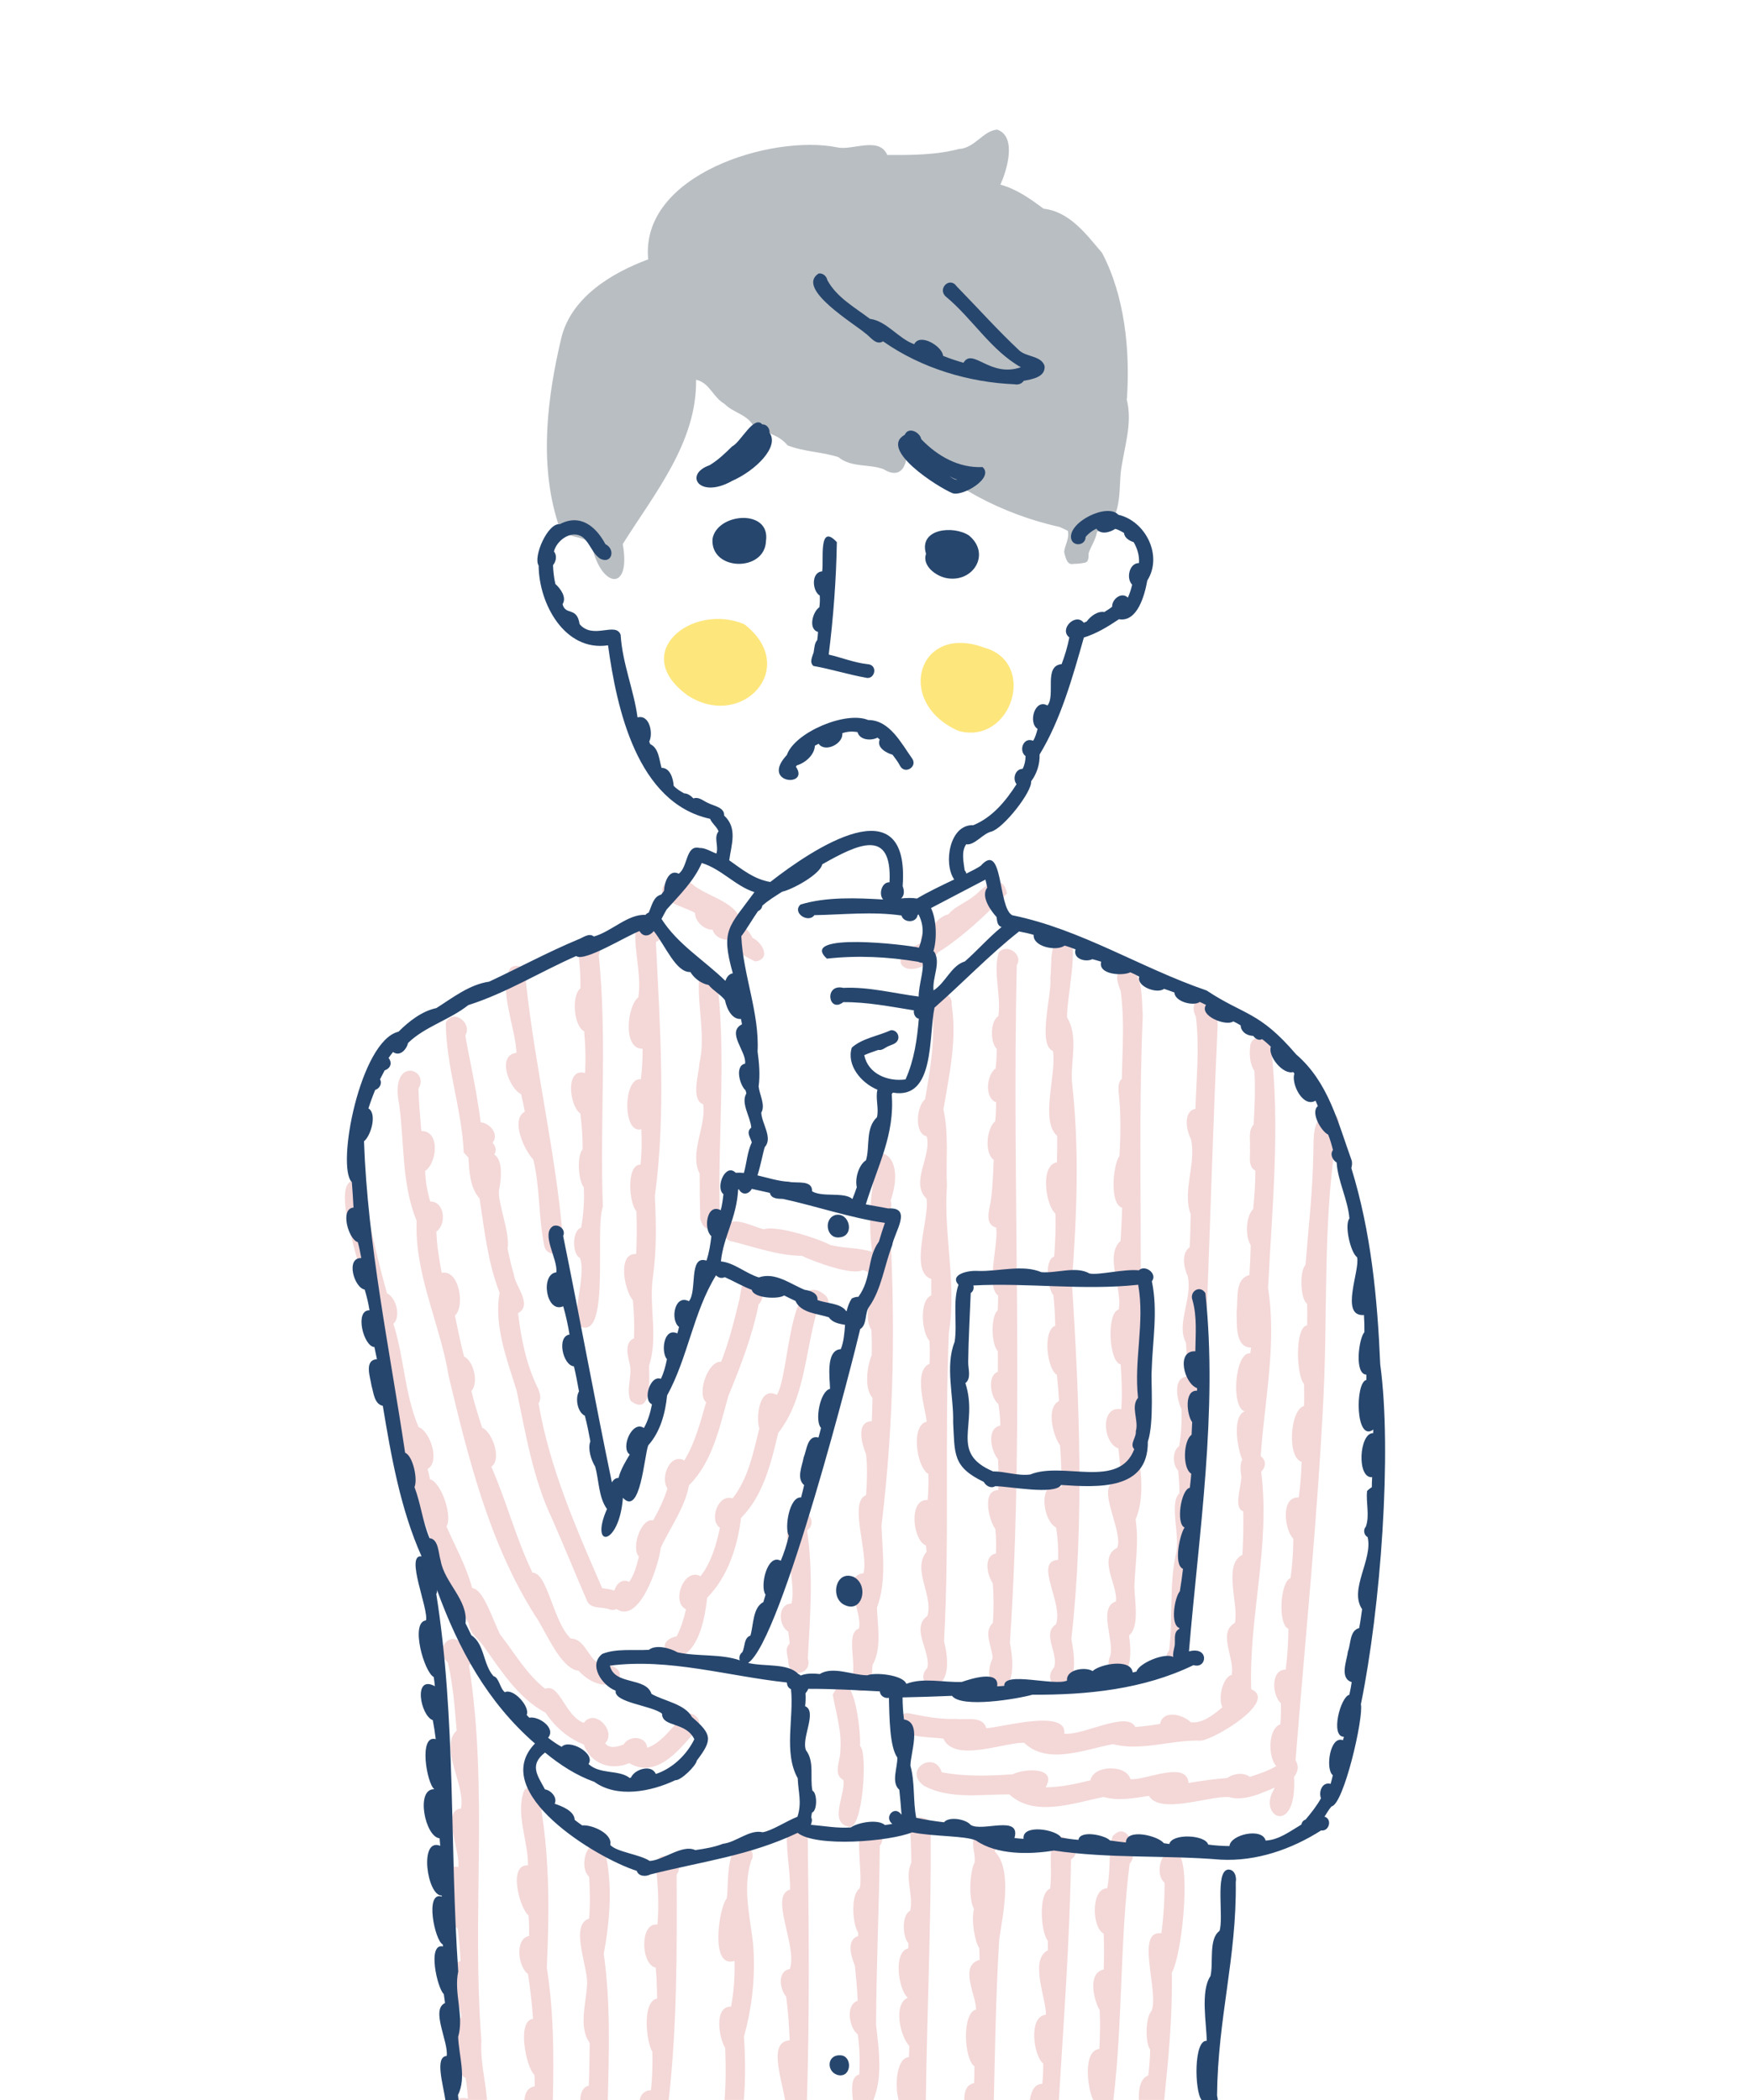 <?xml version="1.0" encoding="UTF-8"?><svg id="_レイヤー_1" xmlns="http://www.w3.org/2000/svg" viewBox="0 0 200 240"><defs><style>.cls-1{fill:#f4d7d7;}.cls-2{fill:#fde67c;}.cls-3{fill:#b9bec2;}.cls-4{fill:#26466d;}</style></defs><path class="cls-2" d="m78.61,79.49c-6.78-4.89.51-10.65,6.45-8.15,6.4,4.94-.23,12.15-6.45,8.15Z"/><path class="cls-2" d="m109.57,83.54c-7.36-3.19-4.71-12.36,2.9-9.53,6.14,1.69,3.13,11.15-2.9,9.53Z"/><path class="cls-3" d="m128.79,45.59c.38-5.56-.25-11.77-2.84-16.69-1.79-2.09-3.66-4.7-6.69-5.05-1.55-1.16-3.08-2.24-4.93-2.75.76-1.66,1.91-5.5-.37-6.29-1.63.15-2.52,2.08-4.33,2.22.02,0,.05-.02.07-.03,0,0,0,0,0,0,0,0,0,0,0,0-2.67.72-5.55.73-8.3.71-.94-2.17-3.99-.47-5.72-.87-7.46-1.51-22.54,3.09-21.6,12.8-4.19,1.56-8.69,4.29-9.89,8.82h0c-1.64,6.83-2.6,14.46-.43,21.29.8,2.34,3.16.93,4.01,2.95-.03-.05-.06-.09-.1-.14,0,0,0,0,0,0,0,0,0,0,0,0,1.16,4.74,4.47,5.02,3.5-.38,3.64-5.8,8.49-11.64,8.38-18.78,1.58.36,1.9,1.98,3.24,2.75,1.03,1.05,2.57,1.18,3.3,2.51,1.4.87,2.82.91,3.92,2.24,1.88.74,3.87.72,5.8,1.34,1.5,1.23,3.49.75,5.16,1.38,2.41,1.48,2.93-1.22,2.61-3.1,4.68,5.01,11,8.25,17.53,9.71-.03-.01-.06-.03-.09-.04.34.16.69.31,1.02.48.19.88-.31,1.55-.42,2.37h0c0,.12.04.23.07.34,0-.01,0-.02-.01-.04.01.06.03.12.04.18,0-.05-.02-.09-.03-.14.15.55.33,1.23,1.03,1.06.39,0,.81-.04,1.19-.12.55-.04.49-.69.5-1.1.3-.83.81-1.55.97-2.45,2.79-.9,2.5-4.3,2.69-6.66.33-2.83,1.44-5.69.68-8.54Z"/><path class="cls-1" d="m107.2,108.85c2.88-1.81,5.5-4.34,7.89-6.75-.46-2.07-1.85-1.32-3-.39-1.35,1.42-2.83,1.7-3.69,2.78-.82.19-1.62.88-1.76,1.67-.81-.06-1.64.75-1.35,1.61-5.08,2.08-.83,4.9,1.91,1.08Z"/><path class="cls-1" d="m79.44,104.32c-.04.99,1.05,1.96,2.01,1.94.21.8,1.14,1.21,1.91,1.14.2,1.09,2,2.02,2.95,2.48,1.86-.26.83-2.16-.31-2.7-.31-.63-.75-1.11-1.27-1.54-.25-2.59-3.95-3.11-5.66-4.63-.46-.36-.98-.3-1.36-.04-.43-.38-1.05-.53-1.55-.18-1.86,2.12,2,2.75,3.26,3.54Z"/><path class="cls-1" d="m144.24,184.12s0,.09-.01.14c.02-.04.02-.09.01-.14Z"/><path class="cls-1" d="m114.14,108.86c-.67,2.24.29,4.88-.04,7.26-.96.61-.94,3.04-.17,3.78-.02.73-.07,1.47-.14,2.2-1.02.7-1.32,3.38.05,3.87,0,.73-.02,1.46-.11,2.18-.96.8-1.26,3.61-.16,4.4-.07,1.46-.11,2.93-.29,4.38-.1,1.08-.92,2.95.57,3.37.29,1.89-1.23,6.73.22,7.76,0,.56-.01,1.13-.04,1.69-.83.65-.74,3.98.01,4.66.01.79.01,1.59,0,2.38-1.28.41-.8,3.04.06,3.66.13.82.21,1.64.23,2.47-1.66.33-1.04,2.94-.27,3.87.06,1.17.07,2.35.03,3.52-1.93-.03-1.06,3.5-.34,4.42.11.93.11,1.87.07,2.81-1.48.28-.98,2.52-.36,3.41.12,1.51.12,3.02.01,4.52-1.14,1.05-.05,2.8-.03,4.05-1.85,3.89,3.48,5.94,1.98-1.76,1.71-25.91.19-51.6.78-77.45.79-1.23-1.17-2.57-2.06-1.44Z"/><path class="cls-1" d="m120.7,174.58c.2,1.22.26,2.45.23,3.69-2.85.14.68,5.04-.26,7.38-1.63,1.05.34,3.32-.21,4.92-2.04,2.25,3.64,5.03,1.98-3.24,1.5-13.4.92-27.18.06-40.85.57-7.59.87-15.28.01-22.82-.17-2.38.76-5.23-.55-7.36-.16-1.58,1.48-8.94.1-9.03-2.37-.59-1.79,3.09-2.02,4.51.2,1.81-1.51,7.65.3,8.33.44,2.66-1.52,7.93.48,9.71.02,1.01,0,2.01-.03,3.02-1.96.32-1.29,4.9-.16,5.87.04,1.64-.03,3.27-.15,4.9-1.18.39-.74,3.7-.09,4.42.12,1.16.19,2.33.21,3.49-1.45.5-.96,4.93.19,5.61.1.99.19,1.99.24,2.99-1.51.72-.68,4.01.12,5.07.13,1.59.18,3.19.16,4.79-2.73-1.18-2.25,3.75-.62,4.59Z"/><path class="cls-1" d="m127.81,165.55c.16,1.24.28,2.49.33,3.74-3.51-.25.32,5.5-.45,7.59-2.29,1.18.09,4.28-.15,6.14-2.11.69-.14,4.49-.66,6.25-1.15,2.47,3.14,4.26,2.15-2.36,1.24-.98.63-4.09.61-5.56.08-2.54.54-5.13.14-7.69,1.24-2.95.41-6.41.11-9.51,1-15.92.02-32.06.71-48.11-.14-1.41.15-5.49-1.98-5.35-1.45.25-.89,1.65-.54,2.58.45,3.32.19,6.69.13,10.02-.39.34-.39.88-.38,1.36.28,2.48.25,4.95.11,7.45-.73.98-1.17,5.47.3,5.93-.02,1.27-.1,2.53-.17,3.79-1.88,1.67.25,5.48-.22,7.84-1.4.35-1.14,6.01.23,6.27.12,1.71.18,3.43.07,5.13-2.47-.46-2.1,3.89-.34,4.47Z"/><path class="cls-1" d="m108.76,114.82c.18-1.54-2.09-1.89-2.34-.36.58,3.71-.05,7.49-.7,11.18-.95.74-1.29,3.89.19,4.23.6,2.3-1.94,5.22-.02,7.13.38,2.2-2.04,8.32.54,9.17,0,.63,0,1.25,0,1.88-1.4.56-1.1,4.27-.2,5.19.05.87.04,1.75.01,2.62-1.93.8-.46,5.16-.33,6.62-1.87.41-1.14,5.25.19,5.97.03.99,0,1.99-.08,2.98-2.23-.16-1.72,4.6-.2,5.2.03.23.06.47.08.7-1.7,2.06.79,4.95.09,7.35-1.95,1.37.39,4.04,0,5.93-2.14,2.28,3.69,4.22,1.9-3.05.64-11.72.06-23.48.55-35.27.92-5.64-.63-11.17-.22-16.79-.14-2.9.24-5.85-.4-8.71.66-3.94,1.57-7.96.94-11.96Z"/><path class="cls-1" d="m99.91,134.44c-.51,2.85-.63,5.7-.24,8.64-1.52-.52-3.24-.39-4.78-.8-1.45-.77-6.14-2.27-7.6-1.79-1.31-.28-4.01-1.92-4.56.1-.08.6.36,1.25.99,1.3,2.64.66,5.21,1.61,7.92,1.63,1.28.63,5.78,2.31,6.94,1.63.4.06.74.4,1.16.33.36,2.19-1.33,4.48-.15,6.53.05.95.06,1.89.04,2.84-.53,1.29-.9,3.8.09,4.92-.02.88-.05,1.77-.08,2.65-1.89.06-1.12,2.68-.66,3.78.17,1.55.11,3.12,0,4.67-2.03.8.32,6.67-.3,8.93-2.72.35-.04,4.52-.52,6.33-1.63.53-.07,4.32-.9,6.02-.03.67.62,1.2,1.26,1.12,1.31-.25,1.07-1.97,1.2-2.99,1.07-1.91.58-4.42.5-6.54,1.11-2.96.64-6.27.52-9.36,1.46-12.07,1.62-23.62.88-35.9.22-.36.32-.81.17-1.27,2.14-6.37-3.24-6.82-1.89-2.77Z"/><path class="cls-1" d="m91.02,172.9c-2.42,1.4.16,7.61-.57,10.37-1.63.04-1.49,2.52-.37,3.2.07.46.14.92.16,1.39-.65.59-.13,1.47-.14,2.2.18,1.87,2.79,1.24,2.22-.52.28-4.84.64-9.73-.08-14.65,1.21-.82.06-2.69-1.22-1.98Z"/><path class="cls-1" d="m136.23,179.53c1.71-20.47,1.94-41.09,2.9-61.64.37-5.38-3.76-4.21-2.46-1.71.43,3.49.06,7.04-.05,10.54-1.44.29-1.04,2.52-.51,3.46.63,2.85-1.02,5.95-.03,8.6-.03,1.26-.04,2.51-.12,3.77-.98.67-.66,2.35-.23,3.27.6,2.55-1.35,5.49-.19,7.64.1,1.29.15,2.58.09,3.87-1.65.14-1.1,2.72-.6,3.72.04,1.41-.02,2.83-.27,4.22-.79.53-.77,2.18-.11,2.79.09.87.14,1.74.14,2.61-1.24,1.06.18,5.13-.43,7.09-.75,3.45-.29,7.3-.75,10.88-.43.43-.36,1.16,0,1.63,3.33,2.94,2.33-9.02,2.63-10.73Z"/><path class="cls-1" d="m98.03,232.49c.22,1.52.26,3.06.17,4.6-.91.2-.89,1.49-.73,2.91h2.36s0-.03,0-.05c1.07-2.63.6-5.78.29-8.55.03-6.82.36-13.62.43-20.47.45-.49.35-1.36-.22-1.72-3.47-3.22-1.55,4.96-2.09,6.62-1.05.72-.81,4.09-.16,5.06,0,.12,0,.25,0,.37-1.43.46-.77,2.41-.37,3.42.13,1.32.26,2.65.31,3.98-1.43.45-.96,3.13,0,3.83Z"/><path class="cls-1" d="m102.7,240h3.11c.13-10.05.61-20.16.56-30.25,1.36-1.75-2.25-3.08-2.41-.89.17,1.33.17,2.68.19,4.02-.8,1.72.28,3.66-.13,5.49-1,.5-.87,2.97-.21,3.7,0,.2,0,.4,0,.6-1.77.38-1.13,4.77-.06,5.64-1.7.73-.87,4.46.18,5.52-.02.43-.02.85-.07,1.28-1.35.05-1.65,3.1-1.16,4.89Z"/><path class="cls-1" d="m110.21,240h3.37c.14-6.13.24-12.28.62-18.39.41-2.75,1.54-7.98-.51-10,.53-1.38-1.4-3.37-2.36-1.61-.35.92.19,1.9.05,2.87-.48.82-.77,3.98-.07,5.29-.33,1.47.13,3.8.61,4.49.02.45.03.89.04,1.34-2.41.63-.37,4.12-.41,5.67-1.64.39-1.37,5.7-.19,6.48,0,.64,0,1.28-.03,1.93-.87.15-1.15.99-1.12,1.93Z"/><path class="cls-1" d="m119.24,235.85c-.02.77-.03,1.54-.12,2.31-.83-.03-1.28.81-1.42,1.84h3.31c.56-9.15,1.25-18.32,1.39-27.5,1.78-1.15-1.27-3.82-2.18-1.9-.29,1.7.03,3.51-.21,5.25-1.39.46-1.05,5.08-.25,5.96,0,.36,0,.72,0,1.08-2.15,1.08-.17,5.57-.23,7.37-2.02.14-1.44,4.71-.28,5.6Z"/><path class="cls-1" d="m124.96,240h2.28c1.08-8.98.73-18.04,1.86-27.01,1.16-1.13-.21-5.19-1.96-3.1-.48,1.89-.2,3.97-.6,5.91-1.89.03-1.76,4.53-.4,5.19.04,1.36.05,2.73,0,4.09-1.88.41-1.15,3.45-.46,4.67.07,1.47.04,2.95-.04,4.42-1.94.16-1.34,4.65-.69,5.84Z"/><path class="cls-1" d="m133.05,240c.5-4.84.96-9.67.87-14.56,1.14-1.99,2.09-11.41.93-13.32-1.87-1.85-3.1,1.91-1.76,3.05.02,1.93-.11,3.87-.36,5.78-3.03-.43-.24,6.74-1.12,8.87-.71.72-.75,3.63-.16,4.43-.02.99-.1,1.97-.22,2.95-.9.3-1.13,1.57-1.07,2.79h2.88Z"/><path class="cls-1" d="m150.87,127.68c-.92,1.2-.71,2.84-.78,4.26-.06,4.22-.56,8.41-.89,12.62-.68.66-.62,3.88.19,4.45.02.82.02,1.63,0,2.45-1.47.25-1.21,5.89-.35,6.7.02.84.02,1.68,0,2.52-1.61.41-1.98,5.89-.28,6.39-.05,1.41-.14,2.6-.33,4.07-2.12-.12-1.62,3.73-.62,4.72,0,1.5-.13,3-.31,4.49-1.2.39-1.48,5.33-.25,5.8-.02,1.56-.11,3.12-.31,4.66-1.78,0-1.53,3.02-.55,3.84.02.8,0,1.61-.06,2.41-1.45.52-1.41,3.78-.47,4.78-.93.54-1.93.89-3.02,1.23-.76-.55-1.86-.39-2.59.13-1.48.12-2.95.32-4.41.57-.23-2.63-4.93-.26-6.65-.44-.46-1.7-4.23-1.63-4.56.13-1.67.42-3.4.79-5.14.81,1.43-2.36-2.44-2.17-3.74-1.5-2.69.2-5.46.28-8.12-.22-.83-2.61-4.52-.25-2.02,1.55,2.92,1.56,6.54.96,9.74.97,2.9,2.67,7.39.96,10.79.3,1.67.47,3.47.14,5.16-.13,1.28,2.14,6.79.03,9.09.13,1.75.51,3.59-.35,5.26-1.06,0,.04,0,.07-.01.12-2.05,3.17,2.64,5.6,2.25-1.37.56-.66.49-1.39.17-1.88,1.1-13.81,2.5-27.57,3.19-41.46.52-10.28-.13-21.05,1.71-31.1.37-1.28-1.4-2.03-2.1-.96Z"/><path class="cls-1" d="m98.29,199.55c.12-1.64-.78-10.22-3.12-5.88.38,2.14,1.07,4.26.86,6.47.04,1.06-.89,2.65.36,3.29.27,1.61-1.7,4.82.57,5.33,1.65.66,2.24-8.63,1.33-9.21Z"/><path class="cls-1" d="m107.83,198.74c1.34,2.71,6.79.41,9.21.43,2.67,2.59,6.99.74,10.16.16,3.28.85,6.7-.53,10.04-.4,1.52-.12,8.87-4.51,5.75-5.88-.28-8.29,2.23-16.49,1.14-24.85.66-.66.48-1.39-.05-1.79.44-6.39,1.85-12.82.84-19.2.46-9.22,1.42-18.53.32-27.71-.27-1.18-1.99-1.33-2.33-.14-.15.98-.11,2.19.45,3.03.12,2.05.03,4.1-.09,6.14-.66.7-.34,1.78-.42,2.65.09.86-.3,2.1.62,2.61,0,1.46-.1,2.93-.25,4.38-.85.85-.93,3.15-.28,4.13-.02,1.15-.07,2.28-.15,3.42-1.71.45-1.27,2.73-1.46,4.1.05,1.32-.25,4.18,1.65,4.19-.03.22-.06.44-.09.65-1.81-.16-2.2,6.28-.64,6.63-1.49.62-.8,4.35-.28,5.51-.28.56-.2,1.33-.09,2.07-.19,1.65-.83,3.49.21,3.86.03,1.65,0,3.31-.1,4.96-2.26,1.12-.38,5.72-.86,7.79-2.04,1.11.06,4.14-.37,5.94-.96.21-1.6,2.59-1.06,3.69-1.12.97-2.35,1.88-3.61,1.72-.87-.88-3.18-1.49-3.51.19-.94.16-1.89.28-2.83.35-.93-1.91-6.05,1.04-8.12.76.34-2.87-7.2-.7-8.91-.62-.39-1.46-2.33-.91-3.46-1.06-1.88.07-3.7-.3-5.51-.67-.92-.03-1.51,1.12-.93,1.84,1.34,1.03,3.37.85,5.02,1.09Z"/><path class="cls-1" d="m94.13,147.88c-4-3.03-3.9,9.32-5.35,11.54-2.03-1.07-2.4,2.58-2,3.83-.69,2.76-1.26,5.72-3.06,8-1.66-.58-2.72,2.5-1.44,3.35-.42,1.95-.98,3.94-2.22,5.54-1.89-1.04-3.39,2.97-1.66,3.78-.24,1.06-.57,2.1-1.06,3.08-4.16.88,2.28,6.79,3.48-4.4,2.37-2.43,3.46-5.81,3.87-9.12,2.56-2.59,3.43-6.28,4.25-9.72,3.02-3.84,3.08-9.17,4.38-13.73,1.25.21,1.89-1.47.81-2.14Z"/><path class="cls-1" d="m47.62,139.54c-.26,6.16,2.7,11.77,3.66,17.75,2.24,9.36,4.64,19.07,9.85,27.31,1.19,1.67,2.91,6.14,4.99,6.34,3.23,3.46,6.55.34,3.58-.64-2.33.52-2.5-3.05-4.46-3.03-2.03-1.88-2.66-7.57-4.39-7.54-1.88-3.91-2.93-8.05-4.7-12.11,1.24-.82.1-4-1.05-4.45-.45-1.39-.88-2.79-1.23-4.2.86-.93.27-3.42-.84-3.94-.39-1.55-.72-3.11-1.04-4.68,1.17-1.02.5-5.32-1.51-4.88-.29-1.56-.56-3.13-.61-4.72,1.18-.8.97-3.46-.7-3.43-.34-1.14-.55-2.31-.58-3.5,1.34-.88,1.75-4.59-.44-4.56-.13-1.61-.28-3.23-.33-4.84,1.38-2.29-3.36-3.8-2.19,1.85.59,4.42.27,9.1,1.99,13.27Z"/><path class="cls-1" d="m78.06,196.16c-1.31,1.24-2.41,3.02-4.1,3.59-.09-1.38-2.1-1.44-2.68-.38-.68.25-1.61.55-2.12-.15,1.34-1.36-1.2-4.04-2.44-2.32-2.12-.74-2.78-4.6-4.41-3.89-2.15-1.69-3.51-4.11-5.18-6.25-1.01-2.16-1.94-5.15-3.17-5.27-.65-2.46-1.9-4.66-2.94-7.05.74-1.09-.59-5.06-1.87-5.37-.09-.4-.19-.79-.28-1.19,1.45-.83.29-4.3-1.03-4.78-1.61-3.78-1.64-7.91-2.88-11.81.89-.81.31-3.01-.73-3.48-1.03-3.67-1.87-7.29-2.56-11.06.52-.85-.28-1.83-1.19-1.83-3.38.22,2.37,13.87,2.22,16.61,2.52,11.63,5.11,23.55,10.88,34.03.05,1.07,1.07,1.73,1.65,2.53,2.03,2.82,3.95,5.95,7.11,7.65,1.06,1.58,2.59,2.95,4.38,3.63.74,2.2,3.12,3.04,5.19,2.13,3.15,1.85,5.76-1.57,7.57-3.65,1.22-.95-.28-2.73-1.44-1.69Z"/><path class="cls-1" d="m53.54,132.28c.08,1.67.19,3.48,1.27,4.69.56,3.64.94,7.34,2.29,10.78-.67,3.71.83,7.63,1.94,11.15,1.02,4.89,1.9,10.2,4.06,14.68,1.33,3.05,2.59,6.13,3.91,9.18.39,1.25,1.76.79,2.71,1.19.25.08.52.04.75-.06,2.64,1.77,4.84-5.07,5.04-6.99,1.07-2.33,2.74-4.52,3.23-7.15,2.7-2.69,3.49-6.63,4.49-10.18,1.39-3.4,2.75-6.86,3.47-10.51.84-.68.49-2.74-.67-2.92-1.45-.16-1.3,1.57-1.57,2.54-.56,2.28-1.14,4.65-2.04,6.95-1.53-.13-2.81,3.68-1.72,4.63-.66,2.27-1.25,4.62-2.49,6.65-1.7-.9-2.76,2.04-1.93,3.2-.37,1.19-.97,2.48-1.63,3.64-1.45-.28-2.54,3.28-1.63,4.13-.25,1.01-.51,2.04-1.1,2.9-.86-.38-1.45.21-1.72,1-.44-.16-.97-.22-1.38-.27-2.98-6.89-6-13.68-7.27-21.13.35-.5.16-1.13-.04-1.65-1.34-2.68-1.95-5.67-2.3-8.65,1.7-.98-.33-3.05-.49-4.44-.29-.97-.51-1.95-.71-2.94.31-1.79-1.16-5.26-.98-6.68.22-1.07.53-3.4-.54-4.07.29-.49.14-1-.2-1.35.79-.97-.3-2.24-1.36-2.34-.48-3.96-1.71-9.19-1.74-9.96.8-1.39-1.41-3.09-2.24-1.42.02,4.93,1.82,9.82,2.05,14.82.18.22.35.41.51.56Z"/><path class="cls-1" d="m59.56,125.06c.16.66.29,1.32.42,1.98-1.68.96-.03,4.45.97,5.49.79,3.23.57,6.6,1.27,9.92.45,1.51,2.66.76,2.13-.7-.8-9.94-3.2-19.67-4.25-29.59.68-1.08-.78-2.3-1.76-1.54-1.48,2.19.63,7.01.68,9.71-2.3.25-.82,4.08.54,4.72Z"/><path class="cls-1" d="m66.32,127.23c.18,1.36.27,2.74.27,4.11-.68.77-.51,3.57.13,4.35.08,1.55-.03,3.1-.3,4.62-1.05.28-1.05,3.02-.14,3.45.82,2.14-1.34,7.52.15,7.89,3.33,1.24,1.51-11.22,2.47-13.73-.37-9.65.51-19.13-.47-28.75.7-1.6-2.01-2.61-2.37-.79.15,1.52.32,3.05.27,4.58-1.03.78-.77,4.32.43,4.9.15,1.58.19,3.18.11,4.77-2.34-.65-1.76,3.82-.56,4.61Z"/><path class="cls-1" d="m72.33,148.6c.14,1.44.18,2.89.13,4.34-1.16.5-.7,2.08-.47,3.04.26,1.35-.47,2.88.09,4.12,2.46,1.85,2.11-2.58,2.1-4.02,1.07-3.31-.05-6.8.44-10.15.43-3.05.37-6.16.22-9.23,1.3-9.6.58-19.33.12-29.04,1.99-.88-.79-4.27-2.11-2.72-.78,2.8.57,6.07.1,9.04-1.27.98-1.82,5.92.49,5.88,0,1.17-.05,2.33-.2,3.49-2.01-.3-2.13,6.3.05,5.71.07,1.34.06,2.69-.09,4.03-1.69.04-1.28,4.51-.47,5.33.07,1.63.05,3.26-.02,4.9-2.24-.16-1.31,4.32-.36,5.29Z"/><path class="cls-1" d="m79.88,112.18c-.13,3.09.76,6.33.05,9.36-.06,1.2-1.01,4.16.44,4.67.36,2.5-1.62,5.58-.41,7.92,0,1.72.02,3.44.07,5.16.58,2.29,2.87.93,2.21-1.12-.17-8.27.66-16.46-.13-24.72,2.15-1.45-1.9-3.84-2.24-1.28Z"/><path class="cls-1" d="m89.73,240h2.49c.32-10.12.21-20.32.09-30.26.24-1.47-1.48-2.56-2.3-1.08-.31,2.4.32,4.87.28,7.29-2.42.69.89,6.5-.02,9.08-1.46.23-1.16,2.32-.42,3.16.22,1.65.33,3.32.4,4.99-2.37.16-1.07,3.87-.52,6.82Z"/><path class="cls-1" d="m83.94,224.12c.06,1.74-.07,3.49-.39,5.2-2.02,0-1.36,3.64-.67,4.74.08,1.98.09,3.95-.07,5.93h2.2c.19-2.4.18-4.83.01-7.23.97-3.47,1.34-7.1,1.04-10.69-.36-3.17-1.21-6.27-.21-9.43.59-.9-.45-2.08-1.42-1.66-1.46.79-1.15,4.43-1.37,5.97-.92,1.11-1.94,8.09.88,7.15Z"/><path class="cls-1" d="m73.11,240h3.31c.97-8.56.95-17.17.91-25.76,1.27-1.73-2.45-3.3-2.37-.89.26,2.19.36,4.4.18,6.6-2.09-.26-1.88,4.62-.2,4.92.11,1.18.14,2.36.16,3.54-1.75.32-1.25,4.96-.54,6.09.03,1.47,0,2.94-.17,4.4-.72-.04-1.12.44-1.29,1.1Z"/><path class="cls-1" d="m67.08,226.97c-.1,2.01-.98,4.74.32,6.51-.03,1.63-.04,3.26-.11,4.89-.68.14-.96.83-.97,1.63h3.14c.15-5.56.32-11.16-.46-16.71.71-3.83,1.04-7.93.14-11.74-1.79-2.42-3.18,1.7-1.81,2.94.1,1.59.13,3.18,0,4.77-2.33.77.02,5.78-.25,7.7Z"/><path class="cls-1" d="m60.47,221.25c-1.69.32-1.24,3.57-.13,4.35.26,1.71.47,3.41.58,5.13-1.88.17-.8,5.59.16,6.39.03.44.03.87.04,1.31-.8.15-1.12.75-1.19,1.57h3.25c.12-5.05.11-10.11-.69-15.13.28-5.96.34-12.02-.62-17.98,2.52-.82-.62-3.78-1.96-2.28-1.03,2.65.46,5.77.43,8.57-2.31-.13-.96,4.88.06,5.73.08.78.08,1.56.07,2.34Z"/><path class="cls-1" d="m51.18,190c.61,2.55.79,5.18,1.01,7.78-2.06,1.93,1.06,6.23.49,8.92-2.3.15,0,5.03-.31,6.68-2.88-.72-1.45,6.21-.06,7.03.15,1.23.28,2.47.32,3.71-2.65.92.12,4.71.09,6.48-2.29-.15-.87,6.43.49,6.88.13.78.22,1.58.27,2.37-.67-.14-1.11-.07-1.38.14h3.56c-.19-2.25-.8-4.56-.64-6.73-1.13-14.38.82-28.65-1.42-42.95,1.12-.67.53-2.22-.7-2.23-1.32-2.08-3.46.58-1.71,1.91Z"/><path class="cls-4" d="m90.96,87.62c.04-.05.07-.1.11-.15.97-.28,2.01-1.19,2.06-2.25.14-.08.28-.15.43-.22.73,1.06,2.85-.02,2.7-1.2.56-.21,1.17-.23,1.74-.13.26.93,1.56,1.01,2.29.63.09.07.17.14.25.22-.38.92.74,1.52,1.47,1.74.31.42.63.82.86,1.28.54.99,2,.11,1.39-.83-1.25-1.75-2.59-4.43-5.04-4.42-2.54-1.07-8.4,1.41-9.29,3.99-3.09,3.31,2.69,3.73,1.02,1.33Z"/><path class="cls-4" d="m83.6,54.99c2.73-1.18,5.5-3.92,4.35-5.52.04-.51-.33-.99-.84-.97-.96-1.1-2.45,2.04-3.44,2.52-.83.81-1.56,1.53-2.58,2.15-2.96,1.03-1.21,3.87,2.51,1.83Z"/><path class="cls-4" d="m112.29,53.38c-2.7.12-5.1-1.21-7-3.18-.15-.81-1.47-1.48-1.89-.51-3.03,1.67,3.84,6.02,5.45,6.67,1.14.43,4.83-1.75,3.44-2.98Zm-2.97,1.45c-.31-.02-.55-.25-.81-.4.29.16.59.3.9.39-.03,0-.06,0-.09,0Z"/><path class="cls-4" d="m95.5,138.85c-1.42.38-1.09,2.79.48,2.56,1.73-.18,1.13-2.88-.48-2.56Z"/><path class="cls-4" d="m141.23,215.11c.12-.62-.14-1.52-.92-1.44-1.47.29-.43,5.48-.94,7.01-1.27.9-.67,3.68-1.03,5.16-1.18,1.71-.43,5.56-.43,7.4-1.49-.14-1.4,5.73-.59,6.76h1.85c-.01-.17-.03-.34-.08-.5.09-8.95,2.25-15.73,2.14-24.38Z"/><path class="cls-4" d="m40.9,141.98c.16.59.28,1.2.39,1.8-1.81-.06-.83,3.39.39,3.6.24.82.41,1.49.55,2.37-1.74-.05-.69,4.15.56,4.2.1.46.2.92.29,1.39-1.51.09-.75,2.09-.62,3.03.24.79.3,2.08,1.29,2.3.95,5.76,2.04,11.87,4.43,17.2-1.93-.27.85,6.09.5,7.32-1.82.2-.22,5.91.89,6.47.05.35.1.7.13,1.05-2.52-1.37-1.66,3.37-.24,3.88.14.71.25,1.44.34,2.17-1.99-.57-1.03,5.09-.16,5.72-2.19-.07-1.06,5.47.6,5.61.02.29.06.57.07.86-2.47-.99-1.49,5.79.18,5.68,0,.04,0,.08,0,.12-1.98-.63-.79,5.08.11,5.47,0,.08.02.15.03.23-1.84-.42-.64,4.85.09,5.44.05.34.09.69.14,1.03-1.67.74.43,4.47.19,6.05-1.37.08-.43,3.16-.15,5.03h1.5c-.02-.19-.03-.38-.06-.57.99-1.97.1-4.5.02-6.64.7-2.43-.52-5,.01-7.48-1-14.44-.24-28.84-2.51-43.14.09-.16.1-.31.08-.47,2.44,6.73,5.76,12.83,11.2,17.56-5.41,5.56,7.05,13.11,11.63,14.55.2.64,1.02.69,1.56.41,5.99-1.51,11.27-2.12,16.83-4.75,2.11,1.67,10.49,1,13.08-.06,2.49.5,6.04.37,7.3.93,2.36,1.65,6.09,1.62,8.9,1.15,6.32.94,12.72.51,19.05,1.04,4.08.22,8.09-1.17,11.5-3.34.92.15,1.29-1.32.38-1.57.27-.43.52-.85.8-1.17,1.4-.22,3.69-10.14,3.36-11.68,2.26-11.02,3.58-28.81,2.21-38.84-.32-7.57-1.05-15.16-3.3-22.43.07-.3.11-.52.05-.83-1.59-4.4-2.66-8.98-6.36-12.17-4.23-4.95-5.92-4.44-10.23-7.3-7.56-2.59-14.35-7-22.21-8.6-1.67-.85-1.01-8.58-3.61-5.65-.36.24-.94.55-1.64.89-.03-.13-.09-.26-.19-.37-.13-.97-.41-2.14.17-2.98.95.16,1.91-1.24,2.88-1.45,1.4-.4,4.67-4.56,4.54-5.74.66-.88,1.01-1.98.97-3.07,2.41-3.96,3.76-8.79,5.06-13.37,1.45-.45,2.76-1.25,4.01-2.09,2.13.36,2.95-2.81,3.24-4.43,1.79-2.82-.18-6.79-3.31-7.51-1.26-1.38-5.7.82-5.4,2.69.17,1,1.66.85,1.66-.15.33-.41.75-.72,1.23-.95.49.73,1.55.43,2.16.02.36.1.68.28,1,.47.05.57.61.89,1.1,1.05.42.71.67,1.56.61,2.39-1.12-.01-1.49,1.77-.78,2.47-.13.53-.25.94-.49,1.48-.73-.71-1.83.18-1.8,1.04-.28.23-.59.42-.9.61-.77-.14-1.58.49-2.01,1.08-.11.05-.22.09-.33.14-.94-1.19-2.87.75-1.65,1.68-.2,1.04-.51,2.06-.88,3.05-2.09.19-.66,3.54-1.62,4.73-1.46-.83-2.23,1.99-1.13,2.67-.12.47-.25.95-.51,1.36-1.09-.47-1.7,1.11-.86,1.76-.01.5-.11,1.01-.34,1.45-.84,0-1.19,1.15-.69,1.75-1.25,1.94-2.76,3.79-4.95,4.69-2.7-.13-3.45,4.37-2.18,6.2-1.44.69-3.05,1.45-4.25,2.18-.6-.1-1.21-.07-1.82-.01.29-.24.45-.72.18-1.41.85-11.71-10.3-4.25-15.13-.47-1.87-.33-3.16-1.4-4.69-2.48.24-1.79.98-3.68-.58-5.11.05-.96-1.18-1.09-1.84-1.44-.54-.22-1.04-.75-1.67-.52-.28-.29-.64-.58-1.07-.58-.42-.25-.86-.49-1.19-.87-.04-.79-.41-2.07-1.38-2.04-.28-.88-.29-2.24-1.3-2.72-.04-.1-.07-.19-.11-.29.47-.94.04-3.13-1.34-2.76-.41-3.11-1.73-6.16-1.93-9.44-.56-1.54-3.16.6-4.69-1.22-.31-2.04-1.6-.94-1.95-2.28.51-.78-.24-1.79-.82-2.31-.16-.7-.24-1.43-.27-2.15.36-.42.48-1.11.11-1.56.3-1.3,2.08-2.57,3.32-1.61.81.69,1.07,1.85,1.98,2.44,1.33.64,1.76-1.09.58-1.67-1.09-2.04-2.89-3.52-5.22-2.28-1.37-.17-3.07,3.73-2.41,4.73.02,4.35,2.98,9.85,7.93,9.11.99,7.22,3.31,18.01,11.66,19.83.23.54.77.9.97,1.43-.58.71.04,1.69-.25,2.54-.63-.23-1.28-.67-1.92-.64-1.6-.4-1.31,2.18-2.38,2.94-1.15-.58-1.66,1.08-1.68,1.95-.1.15-.21.3-.33.44-.88.22-1.05,1.22-1.42,2.05-.15.06-.28.15-.37.27-2.01-.12-3.9,1.92-5.9,2.47-.57-.46-1.26.15-1.83.35-3.45,1.44-6.75,3.23-10.14,4.81-2.24.32-4.15,1.83-6.03,3.02-1.64.34-3.15,1.52-4.33,2.7-4.37,1.03-7.15,15.42-5.33,17.19.07.97.15,1.94.19,2.91-1.59.11-.57,3.65.49,3.95Zm50.23,65.65c-1.27.5-2.93,1.61-3.97,1.77-1.51-.35-3,1.14-4.54,1.32h0c-1.01.39-2.09.57-3.16.72-1.48-.7-3.63,1.16-5.21,1.24-1.14-.76-3.76-1.01-4.51-1.83.31-1.31-2.14-2.35-3.2-2.23-.29-.2-.58-.41-.86-.63-.04-1.03-1.45-1.56-2.29-1.85.34-.71-.42-1.54-1.11-1.64-.86-1.61-1.82-2.78.01-4.21,1.72,1.42,3.58,2.62,5.63,3.35,2.62,1.89,6.5,1.12,9.26-.19.63.06,2.37-1.64,2.46-2.25,1.84-2.41,1.71-3-.56-4.97-.82-1.5-3.16-1.81-4.62-2.64-.65-1.98-4.23-.94-4.76-3.23,6.77-.88,13.48,1.2,20.19,1.92.01.02.03.04.05.05,0,.3.16.59.46.72.35,3.3-.87,7.25.77,10.18.05,1.58.5,2.77-.03,4.39Zm11.87-.26c-.76-1.09-2.02.29-1.02,1.08-.28.05-.56.09-.84.13-.79-.72-3.08-.31-3.9.27-1.53.12-3.08-.18-4.57-.3.1-.29.19-.58.04-.84.02-.19.05-.38.09-.56.62-.19.61-2.26.05-2.5-.31-1.51.26-3.31-.73-4.61-.59-1.37,1.33-4.43-.11-5.05.06-.35.08-.91.05-1.48.11-.12.22-.28.32-.5,2.75-.01,5.51.15,8.17.29.04.52.55.83,1.04.74.06,2.15.07,5.58.96,6.82.04,1.15-.74,2.84.23,3.69.1.94.18,1.88.25,2.82,0,0-.02,0-.02,0Zm13.44-100.9s0-.01,0-.02c.57.11,1.14.22,1.69.39-.09,1.39,2.63,1.9,3.54,1.23.42.11.84.27,1.25.43-.32,1.08,1.13,1.5,1.92,1.12.34.09.67.18,1.01.29-.4,1.49,2.46,1.65,3.33,1.21.35.14.69.31,1.02.5-.33,1.15,2.07,2,2.83,1.39.4.13.8.27,1.19.42.03,1.04,2.16,1.61,2.9,1.08.24.1.47.22.71.34-.83,1.24,2.29,2.48,3.12,1.88.29.13.57.29.84.46,0,.54.48,1.15,1.44,1.2.25.35.65.56,1.01.37.35.26.68.55,1,.86-.37,1.08,1.39,3.23,2.55,2.9.05.06.09.11.14.17-.4,1.15.97,3.95,2.42,3.1.09.2.18.41.26.62-.87.71.38,2.89,1.18,3.26.23.57.4,1.17.55,1.76-.37.47-.05,1.15.42,1.43.13,2.11,1.27,4.2,1.46,6.39-.6.74.12,3.89.87,4.43.39,1.43-2.03,6.82.79,6.61.04.65.06,1.3.05,1.96-.64.69-1.18,4.81.23,4.85,0,.2,0,.4,0,.61-1.3.23-1.27,7.18.79,5.67,0,.14-.01.27-.02.41-1.59-.06-1.91,5.2-.11,5.03-.03.37-.04.76-.04,1.15-.16.09-.34.22-.54.43-.15,1.31.32,2.84-.15,4.09-.33.34-.2.98.21,1.18.62,2.56-2.16,5.99-.63,8.24-.1.72-.2,1.45-.34,2.16-1.09.27-.94,1.8-1.28,2.66-.12,1.05-1,3.07.43,3.51-.07.49-.16.97-.27,1.45-1.01.21-2.21,4.79-.62,4.8-.04.13-.07.26-.11.39-1.5-.56-2.03,3.34-1.16,4-.09.37-.13.6-.25.99-.96-.26-1.39.89-1.1,1.65-.49.87-1.11,1.66-1.76,2.43-.28.09-.44.32-.48.57-1.3.77-2.57,1.76-4.09,1.83-.37-1.51-4.03-.7-4.13.63-.81-.01-1.63-.06-2.43-.17-.33-1.14-4.13-1.3-4.44-.07-.21-.02-.42-.06-.64-.09-.63-.85-4.28-1.75-4.33-.08-.61-.06-1.21-.14-1.82-.23-.51-.6-3.43-1.23-3.6-.07-.66-.05-1.32-.15-1.97-.25-.52-.95-4.51-1.6-4.3.13-.35-.02-.69-.04-1.04-.09.77-2.72-3.74-.64-5.02-1.51-.52-.65-2.48-.99-3.03-.29-1.07-.12-2.13-.29-3.18-.51-.38-1.96-.13-4.04-.66-5.94-.02-1.42,1.37-4.98-.74-5.3-.1-.84-.16-1.68-.16-2.52,1.88-.04,3.78-.1,5.65-.18,1.09,1.43,7.45.36,9.2-.13,6.21.04,12.7-.61,18.4-3.38,1.57.48,1.82-2.19-.52-1.57,1.13-13.49,3.31-27.44,1.88-40.94-.6-.99-1.87-.21-1.47.82.53,1.88.34,3.88.32,5.82-2.25-.1-1.26,3.72.2,4.21,0,.1,0,.2,0,.3-1.52-.1-1.16,2.83-.56,3.59-.02.49-.04.97-.07,1.45-.93.62-1.07,3.82-.04,4.44-.03.54-.1,1.07-.16,1.61-1.02.18-1.61,4.13-.6,4.54-.55.79-1.29,4.26-.18,4.73-.1.86-.22,1.71-.36,2.56-.6.69-1.13,3.79-.06,4.2,0,.04,0,.07,0,.1-.78.39-.38,1.38-.56,2.06-.06.33-.21.79-.13,1.15-1-.54-3.94.72-4.21,1.67-.14.04-.28.07-.43.1-.2-1.65-3.75-.96-4.58-.16-.83-.52-3.07-.2-2.92,1.09-1.52.65-7.26-1.12-7.18.6-.27.02-.54.05-.81.06.29-1.94-3.06-.85-4.03-.51-2.17.08-4.4-.53-6.35.22-.39-1.04-3.58-1.34-4.45-.98-1.71,0-3.94-1.08-5.45-.14-1-.12-1.7-.03-2.17.17-.08-.08-.18-.14-.28-.18-1.19-1.27-3.88-.81-5.73-1.26,3.86-2.59,12.19-35.45,12.81-38.16.81-.48.49-1.88,1.03-2.56,1.4-2,1.73-4.7,2.62-7,.23-1.46,2.39-4.4-.44-4.22h0c-.86-.15-1.71-.32-2.57-.47,1.37-4.45,3.33-7.98,2.96-12.59.05-.06.09-.12.13-.18,4.84.85,4.07-6.47,4.76-9.71,3.26-2.86,6.3-6.06,9.67-8.71Zm-19.74,43.36c-.65-.93-2.28-.85-3.28-1.26.09-.78-.82-1.08-1.45-1.16-1.66-.67-3.36-2.06-5.25-1.42-1.48-.45-2.79-1.67-4.33-1.83.31-2.95,1.77-4.84,1.97-8.21.03,0,.05-.02.08-.04.38.73,1.13.6,1.48-.04.69.15,1.38.31,2.07.46.14.69.94.67,1.5.69,3.9.85,7.64,2.16,11.64,2.74-.25.7-.47,1.41-.68,2.13-1.41,1.93-.78,4.15-2.35,6.32-.2-.01-.44.04-.75.18-.3.45-.47.94-.59,1.45-.02,0-.04,0-.06,0Zm15.92-49.3c.08.31.14.56.21.91-.77.99.36,2.59,1.06,3.36.07.42.06,1,.58,1.14-1.5,1.22-2.74,2.66-4.2,3.94-1.57.47-2.16,2.4-3.58,3.31-.16-1.5.87-3.13.08-4.43-.03,0-.07-.02-.1-.03.45-1.45.34-3.73-.27-4.95,2.07-1.07,4.13-2.18,6.21-3.25Zm-25.48,2.96c.68-.61,1.48-1.08,2.25-1.58,1.14-.24,4.35-1.98,4.58-3.13,4.09-2.32,8-4.21,7.69,2.05-.9-.03-1.27,1.37-.73,1.97-3.03-.18-6.54-.32-9.45.58-.99.95.9,2.17,1.59,1.21,3.32-.06,6.63-.44,9.96.04.21.84,1.7.9,1.84-.06.04-.02.08-.04.11-.06.82,1.64.37,2.86.04,3.8-1.27-.34-13.86-1.81-10.52,1.25,3.49-.39,6.96-.22,10.45.36.17.09.34.12.49.12.16.82-.45,2.6-.45,3.85-2.84-.36-5.71-1.13-8.61-.99-2.23-.52-1.72,2.96,0,1.63,2.73-.02,5.38.51,8.07.94-.08.32.13.9.56.95-.2,2.39-.53,4.72-1.52,6.94-2.02.28-4.28-.62-4.72-2.77.49-.22,1.04-.4,1.61-.6.43.1.78-.28,1.16-.43.35-.16.79-.25,1.01-.59.36-.54-.09-1.3-.74-1.23-1.41.65-3.28.92-4.46,1.99-.63,1.96,1.02,4.02,2.93,4.81-.25.97.19,2.16-.06,3.15-1.34,1.25-.78,3.39-1.25,4.91-.85.55-1.28,2.11-1.05,3.08-.15.45-.32.91-.5,1.35-.97-.85-3.39-.16-4.61-.88.04-1.35-1.76-.88-2.64-1.09-1.2-.06-2.4-.45-3.6-.73.4-1.28.66-2.77.84-3.25.94-1.02-.36-2.69-.41-3.92.51-.84-.21-2.07-.3-3,.18-1.32.06-2.68-.12-3.99.23-4.39-1.67-8.79-1.86-13.17.69-.92,1.25-1.93,1.91-2.87.26-.11.46-.34.49-.63Zm-10.96.46c1.47-1.65,3.12-3.25,4.02-5.32,2.25.68,3.84,2.63,6.02,3.33-2.9,3.99-3.89,4.24-2.47,9.27-.42.08-.69.41-.85.87-2.47-2.41-5.43-4.15-7.3-7.08.24-.44.44-.85.59-1.07Zm-34.08,22.75c.23-.73.49-1.44.78-2.14.48-.14.83-.72.55-1.21.17-.34.35-.68.53-1.02.82-.3.81-1,.45-1.42.16-.24.33-.46.51-.68.77.56,1.55-.28,1.71-1.03,1.93-1.88,4.71-2.61,6.89-4.33,4.34-1.38,8.23-3.81,12.33-5.61.92.73,5.82-2.35,7.24-2.85.44.76,1.17.56,1.63,0,1.35,1.71,2.54,4.75,4.18,4.68.44.73,1.24,1.32,2.08,1.48.58.69,1.34,1.05,1.87,1.73.25,1.19.91,2.24,1.83,2.15.04.2.08.4.12.61-1.83.93.56,3.13.35,4.5-1.21.25-.6,2.48.06,3.05.03.12.06.23.09.35-.67,1.12.47,2.67.56,3.91-.64.52-.09,1.13.06,1.69-.51,1.05-.58,2.31-.9,3.49-.31-.03-.63-.04-.94-.02-1.18-1.17-2.36,1.7-1.4,2.45-.07.61-.15,1.23-.31,1.83-1.63-.85-1.99,2.19-1.07,2.97-.11.94-.26,1.89-.56,2.79-2.08-.68-1.03,3.5-2.01,4.64-1.65-.84-2.15,2.15-1.13,2.94-.05.25-.11.5-.19.74-1.56-.73-1.9,2.11-1.19,2.95-.15.77-.35,1.53-.69,2.24-1.23-.47-2.12,2.43-1.02,2.91-.18.94-.45,1.87-.92,2.71-1.35-.93-2.71,2.31-1.62,3.03-.36.6-1.05,1.7-1.28,2.68-.27-.01-.55.13-.76.51-1.96-9.42-3.66-18.79-5.57-28.17.33-.7-.45-1.39-1.14-1.13-1.46.86.56,3.79.36,5.29-1.86.2-1.17,4.74.79,3.88.3,1.06.54,2.14.72,3.23-1.5.21-.76,3.54.5,3.63.22.92.4,1.84.58,2.87-.46.78-.18,2.37.67,2.78.26.98.43,1.86.63,2.92-.32.86.08,2.13.55,2.89.44,1.57.38,3.52,1.35,4.85-2.03,4.58,1.39,4.27,1.82-1.28,2,2.15,2.43-4.76,2.89-5.99,1.39-1.56,1.95-3.67,2.16-5.71,2.39-4.35,2.99-9.52,5.59-13.73.25.26.61.4,1,.21,1.04.46,2.02,1.05,3.09,1.45.2.98,3.08,1.1,3.69.64.43.21.86.43,1.3.63.63,1.4,2.53,1.44,3.82,1.87.4.6,1.14.74,1.85.86-.08.95-.14,1.91-.49,2.78-1.77.1-1.24,3.38-1.23,4.54-1.14.23-1.78,3.66-1.03,4.46-.09.37-.18.73-.29,1.1-1.27-.34-1.34,1.44-1.69,2.26-.17.98-.86,2.41.05,3.18-.11.47-.22.94-.35,1.41-1.34-.13-1.92,3.49-1.4,4.38-.23.97-.53,1.93-.92,2.85-1.57-.86-2.41,2.96-1.74,3.88-.08.29-.17.57-.25.85-1.23.63-1.11,2.61-1.48,3.83-.77.25-.6,1.29-.93,1.9-.28.21-.41.58-.28.92-2.18-.76-4.83-.41-7.12-.91-.81-.48-2.47-.93-3.27-.29-1.74.11-3.72-.18-5.33.47-1.65,1.28.02,3.64,1.53,4.2-.22,1.38,4.17,1.69,5.3,2.63.01,1.59,2.72.88,3.69,2.92-.86,1.77-2.5,3.35-4.4,3.97-.49-1.15-2.43-.54-2.83.4-.05.03-.1.04-.15.06-1.23-.98-3.4-.37-4.71-1.6.84-1.24-2.24-2.9-3.07-1.96-.55-.3-1.06-.66-1.55-1.04.94-1.13-1.11-2.51-2.15-2.29-.1-.1-.21-.21-.3-.32.43-.92-1.53-3.1-2.49-2.59-.58-.45-.66-1.69-1.3-1.84-1.21-1.34-1.01-3.69-2.53-4.67-.21-.46-.44-.91-.67-1.37.33-2.67-2.41-4.62-2.84-7.17-.26-.79-.22-2.46-1.27-2.56-.79-1.88-.99-3.9-1.72-5.84.39-.85-.16-3.56-1.07-3.92-1.77-11.86-4.28-23.74-4.7-35.6.78-.61,1.52-3.12.52-3.75Z"/><path class="cls-4" d="m49.6,180.82c.02.07.05.14.08.21-.03-.07-.06-.14-.08-.21Z"/><path class="cls-4" d="m131.65,146.42c.66-.86-.78-1.94-1.5-1.24-1.7-.18-4.61.59-5.64.36-1.53-.88-3.75,0-5.5-.15-2.13-.91-4.9-.06-7.23-.14-1.23-.09-3.28.44-2.24,1.58-.69,1.94-.11,4.47-.44,6.53-1.11,2.76-.09,6.22-.17,9.2.2,3.59-.09,5.08,3.5,6.8.25.46.82.79,1.31.49,1.55,0,6.8,1.05,7.53-.14,4.18.28,9.98.64,9.91-4.95.74-2.18.34-7,.44-8.1.09-3.42.74-6.8.02-10.23Zm-13.89,22.09c-1.39.2-2.91-.36-4.27-.35-5.08-2.17-1.61-5.31-3.16-10.09.7-.53.31-1.64.32-2.4.03-2.63.19-5.26.29-7.89.32-.23.38-.56.3-.87,6.3-.33,12.51.6,18.84-.08.77,4.34-.5,8.52-.02,12.92-.87,1.02.11,2.58-.25,3.81.07.75-.75,1.47-.18,2.06-1.76,4.63-8.13,1.36-11.88,2.89Z"/><path class="cls-4" d="m81.43,61.58c-.27,3.71,5.98,3.83,6.11.25.54-3.71-5.58-3.24-6.11-.25Z"/><path class="cls-4" d="m108.08,66.05c3.1.66,5.23-2.74,2.65-4.86-1.77-1.16-5.77-.8-4.9,2.1-.46,1.35,1.08,2.51,2.26,2.76Z"/><path class="cls-4" d="m98.99,38.16c.55.42,1.16,1.34,1.93.85,4.39,3.08,9.81,4.7,15.09,4.91h-.04c.44.09.83-.1,1.03-.4.96-.18,2.5-.42,2.38-1.7-.38-1.15-1.98-1.01-2.84-1.72-2.5-2.33-4.82-4.94-7.22-7.39-.8-1.14-2.22.31-1.22,1.19,3.01,2.49,5.16,6.15,8.57,8.07-3.53,1.23-5.5-2.29-6.56-.51-.77-.22-1.5-.46-2.33-.79-.07-1.08-2.65-2.66-3.3-1.33-1.82-.65-3.15-2.66-5.06-2.9-1.74-1.32-3.8-2.45-4.87-4.43-.08-.45-.53-.84-1-.75-2.67,1.73,4.15,5.77,5.42,6.89Z"/><path class="cls-4" d="m93,74.52c-.15.51-.53,1.15-.04,1.59,1.96.34,3.93.97,5.94,1.33,1.08.34,1.52-1.48.22-1.54-1.52-.17-2.93-.75-4.41-1.09.53-4.22.86-8.59.93-12.85-2.15-2.31-1.47,2.22-1.68,3.34-1.27.08-1.15,2.23-.27,2.77.02.45.02.87-.05,1.33-.75.49-1.32,2.49-.15,2.82-.02.31-.05.62-.09.93-.33.37-.32.91-.41,1.38Z"/><path class="cls-4" d="m97.56,180.22c-1.95-.8-2.7,2.1-1.25,3.09,2.21,1.33,3.1-2.15,1.25-3.09Z"/><path class="cls-4" d="m96.01,234.89c-1.6-.05-1.55,2.03-.14,2.28,1.5.22,1.55-2.28.14-2.28Z"/></svg>
